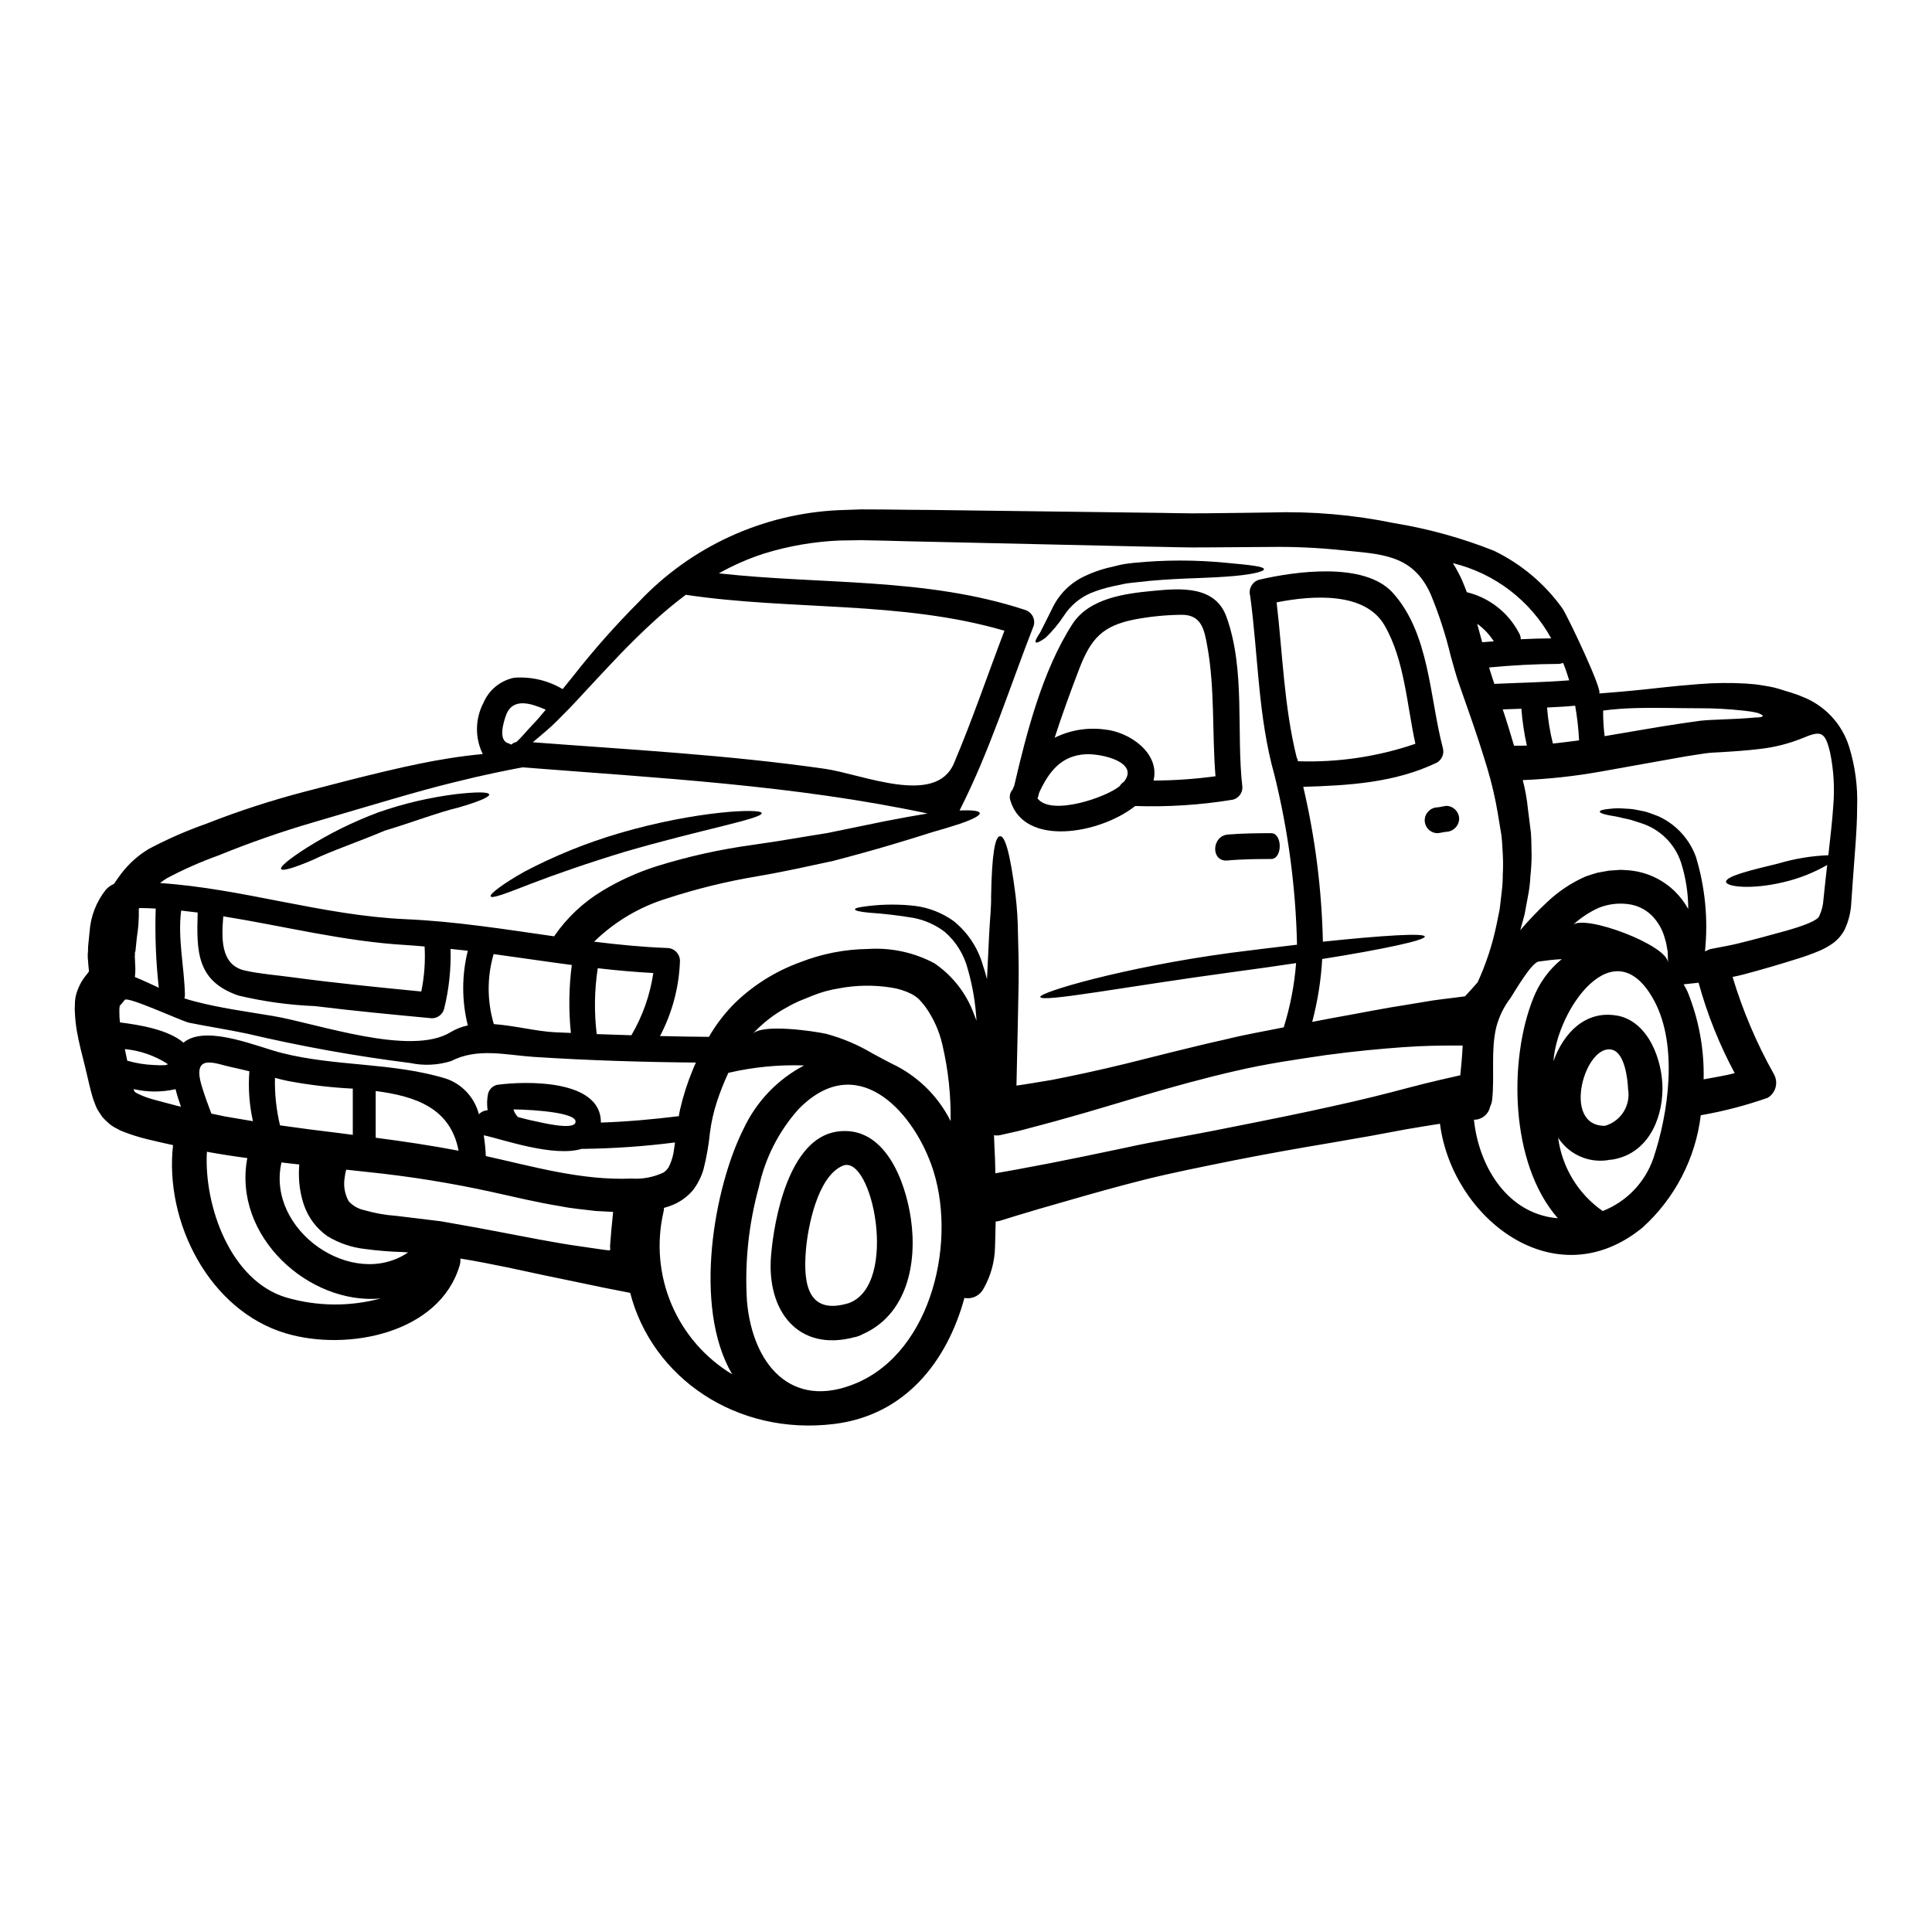 <?xml version="1.0" encoding="UTF-8"?>
<!-- The Best Svg Icon site in the world: iconSvg.co, Visit us! https://iconsvg.co -->
<svg fill="#000000" width="800px" height="800px" version="1.1" viewBox="144 144 512 512" xmlns="http://www.w3.org/2000/svg">
 <g>
  <path d="m305.3 475.35v-0.031c0.578 0.184 0.395-0.453 0.395-0.758-0.016-0.09-0.027-0.18-0.031-0.273 0.031-0.547 0.09-1.066 0.121-1.574 0.09-1.035 0.148-1.969 0.242-2.863 0.18-1.887 0.336-3.438 0.457-4.684-1.523-0.09-3.043-0.18-4.566-0.242-3.148-0.395-6.387-0.637-9.445-1.273-6.207-1.004-12.078-2.438-17.859-3.711h0.004c-10.98-2.422-22.094-4.211-33.277-5.356-1.887-0.215-3.742-0.395-5.598-0.609 0 0.059-0.031 0.09-0.031 0.152-0.18 0.637-0.301 1.289-0.367 1.945-0.371 2.148 0.004 4.363 1.066 6.266 1.086 1.199 2.523 2.027 4.106 2.363 2.797 0.809 5.676 1.32 8.582 1.523 3.617 0.457 7.543 0.91 11.773 1.43 4.074 0.758 8.453 1.461 13.078 2.363 9.156 1.73 17.371 3.406 24.184 4.328 2.789 0.398 6.68 1.004 7.168 1.004zm328.75-133.39h0.004c1.594 5.168 2.305 10.57 2.102 15.973 0 5.961-0.668 12.531-1.156 19.68-0.121 1.828-0.273 3.711-0.395 5.66-0.117 2.465-0.719 4.883-1.77 7.117-0.738 1.391-1.777 2.598-3.039 3.543-1.082 0.777-2.242 1.434-3.465 1.969-2.144 0.91-4.34 1.699-6.574 2.359-4.227 1.34-8.738 2.648-13.535 3.938-1.004 0.273-2.039 0.484-3.074 0.699 2.699 8.965 6.371 17.602 10.953 25.766 1.238 2.191 0.512 4.969-1.645 6.266-5.773 2.027-11.707 3.574-17.734 4.625-1.391 11.453-6.867 22.016-15.422 29.75-23.242 19.043-50.527-2.586-53.691-27.5-2.555 0.395-5.512 0.887-8.914 1.461-2.918 0.551-6.082 1.125-9.488 1.766-3.469 0.605-7.18 1.246-11.02 1.918-7.637 1.273-16.004 2.754-24.734 4.473-8.699 1.762-17.035 3.406-24.516 5.293-7.481 1.891-14.238 3.828-19.863 5.445-11.316 3.191-18.25 5.414-18.25 5.414l-0.008-0.004c-0.312 0.074-0.629 0.121-0.949 0.133-0.031 1.488-0.09 2.734-0.09 3.738l-0.09 3.106c-0.09 3.832-1.125 7.582-3.012 10.918-0.902 1.785-2.828 2.805-4.812 2.555-0.09-0.023-0.184-0.055-0.27-0.09-4.594 16.855-15.695 31.121-34.527 33.434-25.828 3.191-48.246-12.203-54.059-34.738-2.281-0.457-4.652-0.914-7.117-1.402-3.106-0.637-6.418-1.34-9.887-2.066-6.812-1.34-13.934-3.043-21.648-4.504-2.16-0.426-4.258-0.789-6.359-1.125 0.059 0.613-0.004 1.234-0.18 1.824-5.352 18.066-29.812 22.828-46.023 18.008-20.32-6.023-32.246-29.52-29.934-49.891-2.281-0.488-4.477-1.004-6.633-1.52v0.004c-2.191-0.527-4.348-1.195-6.449-2.008-0.648-0.234-1.27-0.527-1.855-0.887-0.684-0.328-1.328-0.738-1.918-1.215-0.656-0.562-1.273-1.16-1.855-1.797-0.453-0.668-0.91-1.34-1.34-2.039-0.309-0.605-0.574-1.238-0.785-1.883-0.242-0.551-0.434-1.121-0.578-1.707-0.277-0.973-0.578-2.035-0.762-2.891-0.395-1.672-0.789-3.312-1.152-4.894-0.789-3.148-1.613-6.234-2.16-9.371-0.266-1.562-0.438-3.141-0.516-4.723-0.066-0.801-0.066-1.605 0-2.406-0.02-1.055 0.145-2.102 0.48-3.102 0.562-1.789 1.484-3.449 2.711-4.867 0.242-0.336 0.578-0.758 0.578-0.789-0.062-0.059-0.09 0.09-0.062-0.121-0.059-0.578-0.09-1.094-0.148-1.551-0.062-0.727-0.09-1.371-0.152-1.887h-0.004c-0.027-0.582-0.004-1.168 0.059-1.75 0.031-0.52 0.031-0.887 0.031-1.125 0-0.125 0.008-0.246 0.027-0.367 0.367-3.652 0.367-3.68 0.367-3.68 0.281-4.066 1.789-7.949 4.328-11.137 0.602-0.645 1.324-1.16 2.133-1.52 0.578-0.855 1.156-1.703 1.828-2.586h-0.004c2.043-2.719 4.602-5.012 7.535-6.746 4.859-2.566 9.902-4.773 15.086-6.598 8.582-3.375 17.359-6.231 26.285-8.551 15.664-4.109 28.137-7.242 37.871-8.762 3.379-0.547 6.418-0.914 9.129-1.156-2.102-4.293-2.035-9.332 0.18-13.566 1.445-3.422 4.484-5.914 8.125-6.66 4.496-0.344 8.988 0.707 12.867 3.012 0.914-1.125 1.828-2.281 2.828-3.5 5.406-6.891 11.215-13.453 17.398-19.652 13.805-14.609 32.734-23.309 52.812-24.266 1.969-0.062 3.988-0.152 6.027-0.211 1.969 0 3.938 0.027 5.992 0.027 4.047 0.062 8.215 0.094 12.504 0.121 17.055 0.211 36.066 0.457 57.035 0.73 5.231 0.031 10.629 0.242 16.062 0.152 5.535-0.062 11.195-0.121 16.973-0.215 10.984-0.336 21.969 0.613 32.73 2.828 9.039 1.48 17.895 3.93 26.406 7.305 7.238 3.488 13.484 8.738 18.164 15.27 1.246 1.73 11.102 22.434 9.703 22.574 2.008-0.184 4.992-0.367 9.188-0.789 4.348-0.395 9.945-1.156 17.277-1.703 4.106-0.332 8.234-0.383 12.348-0.152 1.156 0.121 2.344 0.152 3.543 0.336 0.855 0.152 1.703 0.277 2.586 0.426v-0.004c1.02 0.18 2.027 0.422 3.012 0.734 1.859 0.637 4.078 1.156 5.781 1.945v-0.004c6.035 2.277 10.68 7.219 12.578 13.383zm-4.231 15.742 0.004 0.004c0.414-4.762 0.141-9.559-0.82-14.242-1.34-5.688-2.438-5.902-7.301-3.859-3.66 1.488-7.512 2.461-11.438 2.887-3.223 0.395-6.512 0.609-9.84 0.824-1.645 0.09-3.441 0.148-4.746 0.367-1.672 0.238-3.344 0.516-5.082 0.789-7.059 1.242-14.562 2.613-22.602 4.043v-0.004c-6.758 1.199-13.586 1.941-20.445 2.223 0.66 2.527 1.117 5.098 1.371 7.695 0.277 2.16 0.547 4.227 0.789 6.266 0.152 2.039 0.121 4.078 0.18 5.996-0.012 1.875-0.121 3.75-0.328 5.617-0.078 1.746-0.293 3.484-0.637 5.199-0.305 1.645-0.578 3.227-0.883 4.777-0.367 1.461-0.789 2.859-1.156 4.227 2.231-2.613 4.609-5.106 7.121-7.453 2.981-2.832 6.426-5.125 10.188-6.781 1.062-0.367 2.098-0.699 3.148-1.004l3.074-0.547c1.031-0.09 2.066-0.152 3.102-0.211 1.035 0.059 2.098 0.09 3.148 0.242h0.004c4.234 0.578 8.172 2.512 11.223 5.508 1.383 1.367 2.562 2.926 3.5 4.625 0.008-4.191-0.641-8.355-1.918-12.352-1.633-4.898-5.492-8.734-10.406-10.34-0.973-0.309-1.855-0.609-2.644-0.855-0.793-0.242-1.613-0.367-2.344-0.547-1.402-0.367-2.555-0.547-3.469-0.699-1.828-0.336-2.644-0.668-2.644-1.004 0-0.336 0.82-0.578 2.734-0.758h0.004c1.242-0.148 2.496-0.168 3.742-0.059 0.758 0.059 1.609 0.059 2.555 0.211 0.945 0.152 1.949 0.395 3.043 0.605 1.094 0.309 2.25 0.789 3.5 1.246v0.004c1.316 0.609 2.562 1.363 3.711 2.25 2.812 2.184 4.953 5.113 6.172 8.461 2.465 8.109 3.281 16.633 2.406 25.062 0.488-0.152 0.973-0.488 1.461-0.609 2.363-0.484 4.723-0.852 7-1.398 4.562-1.125 9-2.309 13.234-3.5 4.043-1.156 8.242-2.613 8.637-3.938l-0.008 0.004c0.617-1.332 0.98-2.766 1.066-4.227 0.18-1.859 0.395-3.68 0.578-5.477 0.148-1.277 0.273-2.527 0.426-3.742-3.664 2.102-7.621 3.652-11.738 4.594-8.336 1.969-14.848 1.215-15.059-0.09-0.211-1.492 6.418-3.102 13.844-4.894l-0.004-0.004c4.312-1.277 8.77-2.016 13.262-2.191 0.496-4.711 1.047-9.004 1.289-12.922zm-18.738-23.879c0.242-0.184-0.027-0.215-0.09-0.309v0.004c-0.262-0.207-0.562-0.359-0.883-0.457-0.082-0.051-0.176-0.094-0.27-0.121l-0.152-0.027-0.668-0.152c-1.035-0.242-2.098-0.305-3.148-0.457h-0.004c-3.809-0.418-7.637-0.621-11.469-0.609-5.809 0-11.617-0.215-17.402-0.031-2.727 0.078-5.445 0.289-8.152 0.641-0.012 2.266 0.117 4.531 0.395 6.785 6.934-1.156 13.594-2.363 19.957-3.316 1.793-0.273 3.59-0.516 5.32-0.758 2.129-0.242 3.742-0.242 5.449-0.336 3.312-0.121 6.445-0.277 9.398-0.547v-0.004c0.375 0 0.75-0.023 1.125-0.062 0.211-0.035 0.414-0.109 0.594-0.223zm-15.602 96.215c2.754-0.516 5.535-0.941 8.242-1.641v0.004c-4.09-7.606-7.301-15.645-9.582-23.973-0.184 0.004-0.363 0.023-0.547 0.059l-3.41 0.367c0.336 0.605 0.699 1.215 1.004 1.887h0.004c3.016 7.394 4.477 15.332 4.289 23.316zm-9.445-30.969c-0.031-0.758-0.059-1.52-0.059-2.277 0.012-0.449-0.039-0.898-0.156-1.336l-0.152-0.914c-0.105-0.621-0.258-1.23-0.457-1.824-0.609-2.34-1.832-4.469-3.543-6.176-1.699-1.637-3.891-2.672-6.234-2.949-2.641-0.336-5.32 0.008-7.789 1.004-2.484 1.129-4.773 2.648-6.781 4.5 3.223-2.812 25.031 5.371 25.156 9.992zm-13.535 14.055c8.395 1.523 12.105 11.895 12.074 19.441-0.059 8.547-4.227 17.402-13.504 18.766h-0.336v0.004c-0.293 0.07-0.586 0.121-0.887 0.152-5.106 0.672-10.137-1.664-12.926-5.992 1.023 7.852 5.312 14.91 11.809 19.438 6.297-2.457 11.199-7.547 13.418-13.934 4.047-12.043 6.57-29.934 0.273-41.723-10.676-19.957-25.887 2.644-26.738 15.969 2.684-7.629 8.617-13.562 16.801-12.102zm-3.102 29.207v0.004c4.211-1.238 6.816-5.445 6.051-9.766-0.094-2.617-0.855-9.371-4.109-10.344-7.215-2.082-13.762 20.305-1.957 20.125zm-6.926-102.13c-0.156-3.082-0.5-6.148-1.035-9.188-2.492 0.242-4.957 0.363-7.449 0.484 0.242 3.223 0.758 6.418 1.551 9.555 2.34-0.246 4.652-0.551 6.934-0.852zm-2.617-15.91c-0.484-1.574-1.004-3.148-1.609-4.625-0.426 0.176-0.879 0.27-1.34 0.277-6.117 0.027-12.203 0.363-18.281 0.941 0.242 0.758 0.457 1.551 0.699 2.25 0.242 0.699 0.457 1.371 0.695 2.098 6.602-0.305 13.234-0.406 19.836-0.941zm-4.621 142.37c0.547 0.09 1.062 0.121 1.609 0.18-12.805-14.602-12.988-42.117-6.539-58.223h0.004c1.566-4.078 4.18-7.676 7.57-10.434-2.098 0.09-4.168 0.363-6.113 0.637-1.945 0.277-6.359 8-7.477 9.676-1.785 2.34-3.082 5.019-3.801 7.871-1.43 6.297-0.363 12.809-1.062 19.164-0.074 0.598-0.25 1.172-0.52 1.707-0.352 1.816-1.82 3.207-3.652 3.465 0 0-0.277 0-0.637 0.031 1.168 11.566 8.055 23.945 20.617 25.926zm-8.215-153.25c2.707-0.152 5.383-0.211 8.062-0.242-5.508-10-14.953-17.227-26.043-19.926 0.855 1.383 1.629 2.812 2.316 4.285 0.516 1.156 0.941 2.281 1.367 3.41 5.961 1.445 11.008 5.391 13.84 10.832 0.305 0.492 0.465 1.062 0.457 1.641zm-1.793 28.199c1.125 0 2.281 0.031 3.41-0.027h-0.004c-0.715-3.219-1.203-6.481-1.457-9.766l-4.93 0.18c1.094 3.273 2.066 6.465 2.988 9.602zm-2.981 34.242c0.102-1.684 0.109-3.367 0.027-5.051-0.121-1.73-0.148-3.5-0.363-5.352-0.309-1.828-0.609-3.742-0.945-5.688h0.004c-0.691-4.199-1.656-8.344-2.891-12.414-1.312-4.328-2.797-8.91-4.504-13.777-0.855-2.434-1.734-4.93-2.617-7.477-1.035-2.797-1.73-5.566-2.523-8.336v-0.004c-1.34-5.586-3.117-11.059-5.324-16.363-4.836-10.715-13.445-10.504-23.668-11.598-6.215-0.645-12.461-0.93-18.707-0.848-5.777 0.031-11.414 0.09-16.883 0.121-5.57 0.09-10.949-0.152-16.215-0.211-21.02-0.457-39.969-0.883-57.07-1.277-4.258-0.09-8.422-0.18-12.441-0.305-2.008-0.031-3.984-0.09-5.93-0.121l-5.598 0.09-0.004-0.004c-6.836 0.281-13.602 1.445-20.137 3.469-4.148 1.344-8.152 3.098-11.953 5.234 27.137 3.039 54.816 1.031 81.082 9.672 1.809 0.512 2.863 2.387 2.359 4.199-6.418 16.426-11.652 33.246-19.652 48.977 3.621-0.152 5.262 0.121 5.356 0.699s-1.523 1.551-5.266 2.828c-1.887 0.637-4.328 1.367-7.328 2.219-3.043 0.973-6.664 2.098-10.98 3.379-4.316 1.277-9.398 2.703-15.242 4.227-5.93 1.273-12.75 2.828-20.109 4.078l0.004 0.004c-8.086 1.34-16.055 3.293-23.848 5.832-7.305 2.219-13.973 6.164-19.434 11.5 6.414 0.789 12.867 1.43 19.344 1.672 1.875 0.02 3.391 1.535 3.41 3.41-0.238 6.953-2.047 13.766-5.285 19.926 4.328 0.121 8.66 0.18 12.957 0.211 1.957-3.398 4.371-6.512 7.18-9.25 4.863-4.629 10.633-8.203 16.941-10.492 5.75-2.269 11.863-3.469 18.039-3.543 6.113-0.402 12.215 0.914 17.613 3.801 4.789 3.266 8.438 7.945 10.438 13.383 0.242 0.609 0.457 1.219 0.699 1.828-0.254-4.637-1.031-9.23-2.312-13.691-0.988-3.816-3.109-7.25-6.082-9.84-2.434-1.855-5.262-3.125-8.266-3.711-3.949-0.664-7.93-1.133-11.926-1.398-2.523-0.242-3.617-0.547-3.617-0.883 0-0.336 1.094-0.578 3.617-0.883v0.004c4.152-0.496 8.352-0.496 12.504 0 3.609 0.496 7.047 1.863 10.008 3.984 3.703 2.977 6.402 7.023 7.727 11.59 0.426 1.215 0.789 2.492 1.125 3.828 0.211-4.41 0.426-8.395 0.578-11.922 0.18-3.801 0.574-7.121 0.516-9.949 0.18-11.375 1.062-15.91 2.344-16.031 1.277-0.121 2.644 3.988 4.137 15.695 0.391 3.324 0.605 6.664 0.637 10.012 0.09 3.859 0.242 7.969 0.18 12.836-0.152 7.699-0.336 17.676-0.578 27.551 2.465-0.336 5.629-0.883 9.492-1.523 5.199-1.031 11.652-2.363 19.379-4.258 7.727-1.898 16.637-4.258 27.012-6.57 5.141-1.277 10.129-2.098 14.719-3.043h0.004c0.07-0.027 0.145-0.039 0.219-0.031 1.73-5.535 2.832-11.25 3.281-17.035-5.231 0.789-10.828 1.574-16.699 2.363-27.984 3.773-50.828 8.184-51.105 6.606-0.242-1.219 21.871-7.82 50.406-11.684 6.207-0.789 12.137-1.523 17.645-2.16h-0.004c-0.332-15.164-2.34-30.246-5.981-44.969-4.379-15.543-4.285-31.668-6.445-47.547h-0.004c-0.48-1.809 0.566-3.672 2.363-4.203 9.488-2.219 27.926-4.832 35.426 3.441 9.793 10.828 9.734 27.684 13.293 41.16h-0.004c0.414 1.496-0.23 3.082-1.574 3.859-11.164 5.352-23.27 6.055-35.426 6.418l0.004 0.004c3.16 13.457 4.906 27.211 5.203 41.035 15.973-1.672 26.832-2.344 27.012-1.371 0.18 0.973-10.922 3.379-27.195 5.965-0.316 5.633-1.203 11.215-2.648 16.668 1.672-0.336 3.316-0.637 4.898-0.941 7.871-1.402 14.477-2.754 19.926-3.562 2.707-0.457 5.082-0.852 7.117-1.18 2.07-0.305 3.801-0.488 5.203-0.668 1.574-0.211 2.644-0.336 3.344-0.426 1.125-1.215 2.25-2.438 3.344-3.711h0.004c2.246-4.894 3.93-10.027 5.019-15.305 0.242-1.273 0.52-2.644 0.824-4.047 0.152-1.398 0.336-2.891 0.52-4.41l-0.004 0.004c0.211-1.574 0.312-3.16 0.309-4.75zm-5.449-61.652c1.004-0.09 2.039-0.152 3.074-0.242v-0.004c-1.16-1.82-2.656-3.398-4.41-4.656 0.457 1.668 0.914 3.324 1.336 4.902zm-5.172 106.88h-2.676c-3.148 0-7.785 0.031-13.477 0.457-5.691 0.426-12.5 1.035-20.074 2.07-7.633 1.125-15.789 2.277-24.215 4.258-16.926 3.894-32.152 9-43.527 12.137-5.66 1.641-10.344 2.797-13.566 3.68-3.285 0.758-5.117 1.152-5.117 1.152v0.004c-0.512 0.098-1.039 0.098-1.551 0 0.031 0.789 0.062 1.574 0.09 2.312 0.152 2.797 0.242 5.383 0.277 7.785 2.496-0.426 7.269-1.273 14.328-2.644 5.383-1.066 12.074-2.406 20.02-4.106 7.906-1.766 17.184-3.227 27.586-5.356 10.434-2.066 19.715-3.938 27.5-5.688 7.699-1.672 14.27-3.344 19.531-4.746 6.844-1.824 11.652-2.824 14.238-3.438 0.273-2.707 0.484-4.836 0.633-7.879zm-12.531-79.969c-2.281-10.406-2.859-22.207-8.184-31.395-5.141-8.883-18.922-8-28.594-6.086 1.613 13.75 1.969 27.652 5.324 41.129 0.152 0.273 0.258 0.57 0.305 0.879 0.023 0.023 0.035 0.059 0.031 0.094 10.566 0.367 21.113-1.199 31.117-4.621zm-122.29 5.172c4.894-11.531 8.91-23.426 13.383-35.137-27.375-8-56.367-5.324-84.441-9.52-2.891 2.16-5.539 4.379-7.969 6.57-7.363 6.664-13.078 13.051-17.98 18.281-2.434 2.648-4.625 5.019-6.723 7.086v-0.004c-1.797 1.891-3.707 3.668-5.719 5.32-0.789 0.641-1.492 1.246-2.16 1.828 25.828 1.969 51.746 3.344 77.391 7.031 10.066 1.457 29.383 9.98 34.219-1.457zm-0.883 94.82 0.004-0.004c0.102-6.777-0.621-13.539-2.16-20.141-0.82-3.668-2.375-7.133-4.562-10.191-0.531-0.699-1.102-1.367-1.707-2.004-0.582-0.523-1.227-0.973-1.914-1.34-1.742-0.875-3.609-1.461-5.539-1.73-4.562-0.707-9.215-0.629-13.75 0.238-2.375 0.371-4.703 1.016-6.934 1.918-1.156 0.457-2.344 0.945-3.543 1.434-1.148 0.496-2.266 1.066-3.344 1.699-3.375 1.82-6.418 4.195-9.004 7.027 2.492-2.797 16.18-0.762 19.5-0.031 4.269 1.152 8.363 2.879 12.164 5.141 2.191 1.18 4.328 2.363 6.387 3.344l0.004 0.004c6.223 3.238 11.262 8.359 14.402 14.633zm-25.055 69.477c20.32-8.551 26.984-38.449 19.957-57.891-5.352-14.875-20.047-30.359-35.254-14.691v-0.004c-5.215 5.856-8.82 12.961-10.469 20.625-2.711 9.828-3.777 20.035-3.148 30.211 1.465 16.609 11.656 28.988 28.914 21.75zm7.699-148.96c4.379-0.855 8.121-1.523 11.254-2.039-35.344-7.516-71.395-9.398-107.35-12.23-4.137 0.789-10.133 1.949-18.348 4.016-9.277 2.25-21.293 5.93-36.961 10.523h0.004c-8.555 2.492-16.977 5.43-25.23 8.793-4.703 1.688-9.281 3.711-13.695 6.055-0.637 0.383-1.246 0.809-1.824 1.277 21.93 1.457 43.07 8.609 65.129 9.582 13.234 0.578 26.281 2.676 39.301 4.535v-0.004c3.367-4.914 7.758-9.043 12.867-12.105 4.488-2.699 9.277-4.867 14.27-6.453 8.285-2.582 16.773-4.473 25.371-5.652 7.664-1.066 14.023-2.25 19.859-3.148 5.852-1.207 10.934-2.238 15.344-3.152zm-21.473 64.73c-6.75-0.23-13.5 0.434-20.074 1.965-1.152 2.477-2.156 5.016-3.012 7.606-0.879 2.672-1.5 5.426-1.859 8.215-0.324 3.273-0.895 6.516-1.699 9.703-0.574 1.988-1.508 3.856-2.754 5.508-1.414 1.695-3.207 3.027-5.231 3.894-0.809 0.348-1.645 0.633-2.496 0.855-0.008 0.398-0.059 0.793-0.156 1.18-1.867 8.16-1.113 16.707 2.16 24.414 3.273 7.707 8.895 14.184 16.066 18.508-10.586-18.008-4.684-49.824 3.012-65.035 3.363-7.207 9-13.113 16.043-16.812zm-29.523 1.207c0.242-0.668 0.551-1.312 0.855-1.969-14.301-0.121-28.594-0.578-42.832-1.492-7.516-0.484-14.996-2.523-22.043 1.098h0.004c-3.508 1.098-7.234 1.277-10.828 0.516-14.59-1.836-29.07-4.445-43.379-7.816-5.082-1.066-10.254-1.859-15.242-2.863-1.887-0.395-16.242-7.059-17.035-6.055-0.152 0.211-0.277 0.336-0.426 0.52l-0.43 0.516c-0.547 0.637-0.426 0.457-0.484 0.516-0.059 0.059 0-0.027-0.031 0.336v0.004c-0.066 0.41-0.086 0.828-0.059 1.246-0.02 0.945 0.031 1.891 0.152 2.832 5.234 0.668 12.75 1.887 16.855 5.383h-0.004c0.273-0.266 0.578-0.492 0.914-0.668 6.297-3.68 18.895 1.828 25.098 3.379 14.359 3.648 29.355 2.465 43.559 6.812v-0.004c4.305 1.484 7.574 5.035 8.703 9.449 0.602-0.645 1.43-1.027 2.309-1.066-0.215-1.457-0.172-2.941 0.121-4.383 0.297-1.176 1.227-2.086 2.406-2.359 7.574-1.031 27.586-1.52 27.496 10.008 6.906-0.242 13.777-0.852 20.656-1.703 0.09-0.574 0.18-1.125 0.305-1.699v-0.004c0.824-3.598 1.949-7.121 3.359-10.531zm-4.957 21.152c0.09-0.609 0.18-1.277 0.273-1.949h-0.004c-8.141 1.043-16.34 1.609-24.547 1.703-0.031 0-0.059-0.031-0.09-0.031-7.477 2.344-21.082-2.523-25.918-3.543l-0.004 0.004c-0.039 0-0.082-0.012-0.121-0.035 0.285 1.828 0.469 3.668 0.547 5.512 12.504 2.754 25.371 6.512 38.605 5.965 2.898 0.191 5.797-0.352 8.426-1.574 0.797-0.488 1.406-1.227 1.734-2.098 0.559-1.258 0.93-2.59 1.098-3.953zm-11.289-30.359c2.981-5.07 4.953-10.668 5.812-16.488-4.934-0.277-9.84-0.699-14.727-1.277h0.004c-0.887 5.781-0.977 11.652-0.277 17.461 3.074 0.121 6.117 0.215 9.188 0.305zm-14.875 23.27c1.246-2.734-10.828-3.543-16.367-3.621h0.004c0.188 0.711 0.555 1.359 1.066 1.891 0.027 0.059 0.027 0.09 0.059 0.121 1.52 0.395 3.074 0.82 4.625 1.121 1.367 0.277 9.699 2.375 10.613 0.488zm-5.352-24.062 4.195 0.18v0.004c-0.617-5.992-0.535-12.035 0.242-18.008-6.902-0.914-13.812-1.949-20.715-2.891v0.004c-1.773 6.059-1.754 12.504 0.059 18.551 5.508 0.395 11.316 1.926 16.219 2.164zm-6.207-81.223c1.156-1.18 2.406-2.644 3.742-4.258-3.773-1.641-8.762-3.379-10.523 1.461-0.668 1.828-2.16 6.633 0.605 7.453 0.281 0.09 0.559 0.199 0.82 0.336 0.363-0.367 0.832-0.613 1.34-0.699l0.121-0.121c1.188-1.066 2.375-2.59 3.894-4.172zm-16.926 59.621c-1.52-0.18-3.043-0.336-4.562-0.484v0.004c0.152 5.344-0.418 10.688-1.703 15.879-0.395 1.484-1.75 2.516-3.285 2.492-10.344-0.973-20.656-1.949-30.969-3.223-6.828-0.273-13.613-1.211-20.262-2.797-11.102-3.832-11.102-11.652-10.797-21.996-1.461-0.184-2.922-0.367-4.379-0.52-0.945 7.477 0.852 15 1.004 22.434v0.004c-0.02 0.277-0.07 0.555-0.152 0.82 0.852 0.273 1.703 0.547 2.555 0.758 6.906 1.828 13.992 2.754 21.023 3.938 11.617 1.969 36.473 10.797 46.996 4.258l-0.004 0.004c1.402-0.848 2.941-1.449 4.547-1.777-1.625-6.496-1.625-13.293 0-19.789zm-2.434 52.996c-2.129-11.289-11.379-14.449-21.965-15.82v12.379c6.981 0.914 14.34 1.984 21.977 3.441zm-9.887-42.195v0.004c0.812-3.922 1.109-7.93 0.883-11.926-1.641-0.148-3.312-0.305-4.988-0.395-16.34-0.945-32.273-5.019-48.371-7.606-0.367 5.231-1.035 12.898 5.809 14.387 4.047 0.887 8.125 1.18 12.23 1.734 11.453 1.551 22.949 2.68 34.449 3.805zm-3.488 69.148-1.246-0.09v-0.004c-3.41-0.09-6.809-0.367-10.191-0.82-3.508-0.391-6.894-1.543-9.914-3.375-2.875-1.996-5.047-4.852-6.207-8.156-0.766-2.215-1.215-4.527-1.336-6.871-0.078-1.328-0.059-2.66 0.059-3.988-1.574-0.18-3.148-0.336-4.723-0.547-4.098 18.012 18.84 33.859 33.559 23.852zm-7.269 12.203c-18.953 1.762-39.273-16.461-35.348-37.207-3.68-0.484-7.207-1.031-10.707-1.672-0.824 14.359 6.266 34.242 21.082 38.637v-0.004c8.145 2.367 16.785 2.453 24.973 0.242zm-7.391-43.355v-12.254c-5.789-0.289-11.551-0.969-17.246-2.039-1.156-0.242-2.281-0.52-3.379-0.824-0.098 4.238 0.352 8.473 1.34 12.594 5.109 0.73 10.473 1.43 16.09 2.098 1.035 0.156 2.129 0.277 3.195 0.426zm-27.41-16.852c-1.52-0.367-3.039-0.73-4.594-1.066-4.227-0.852-10.797-4.106-7.996 5.082 0.758 2.465 1.609 4.836 2.523 7.207 1.156 0.242 2.312 0.457 3.5 0.73 2.406 0.426 4.93 0.852 7.516 1.273l-0.004 0.004c-0.965-4.34-1.285-8.797-0.945-13.227zm-19.559 9.055c0.457 0.121 0.973 0.211 1.43 0.336-0.516-1.461-1.035-3.043-1.43-4.656-3.664 0.844-7.473 0.832-11.133-0.027 0.367 0.883 0.062 0.578 0.914 1.125h-0.004c1.387 0.691 2.836 1.242 4.332 1.641 1.844 0.527 3.883 1.016 5.891 1.562zm-2.039-10.891c-0.059-0.059-0.152-0.121-0.273-0.242h0.004c-3.363-2.129-7.176-3.43-11.137-3.805 0.211 1.004 0.426 2.039 0.637 3.074 2.328 0.676 4.731 1.062 7.148 1.152 0.973 0.074 1.949 0.086 2.922 0.031 0.242-0.043 0.477-0.121 0.699-0.23zm-2.406-20.289h0.004c-0.773-6.969-1.047-13.984-0.82-20.992-1.43-0.09-2.863-0.148-4.328-0.148-0.047 0.082-0.098 0.164-0.152 0.238 0.066 2.539-0.109 5.074-0.52 7.578 0 0 0 0.031-0.363 3.59l-0.184 0.637c0.035-0.211 0.023-0.43-0.031-0.637 0.035 0.211 0.047 0.426 0.031 0.637v0.031c0 0.031 0.062 0.059 0.062 0.152v0.004c-0.062 0.348-0.074 0.707-0.031 1.062 0.031 0.457 0.059 0.973 0.059 1.52 0.082 0.914 0.082 1.836 0 2.754-0.031 0.242-0.055 0.488-0.059 0.73 2.137 0.848 4.234 1.852 6.336 2.824z"/>
  <path d="m527.25 357.56c1.891 0.02 3.418 1.547 3.441 3.438-0.055 1.879-1.562 3.387-3.441 3.441-0.727 0.059-1.52 0.305-2.277 0.363v-0.004c-1.879-0.004-3.402-1.523-3.41-3.402 0.016-1.883 1.527-3.406 3.41-3.441 0.727-0.074 1.516-0.301 2.277-0.395z"/>
  <path d="m480.86 364.8c3.043 0 3.043 6.844 0 6.844s-7.785 0.031-11.586 0.395c-4.414 0.395-4.258-6.449 0.09-6.875 3.801-0.328 8.453-0.363 11.496-0.363z"/>
  <path d="m478.97 294.84c0.059 0.668-3.801 1.574-10.008 1.969-6.176 0.488-14.691 0.395-23.695 1.492-1.125 0.148-2.281 0.211-3.316 0.426l-3.012 0.637c-2.027 0.434-4.012 1.047-5.93 1.824-2.906 1.266-5.371 3.359-7.086 6.023-1.391 2.113-3.016 4.059-4.844 5.805-1.43 1.035-2.344 1.43-2.586 1.215-0.273-0.273 0.215-1.18 1.156-2.613 0.758-1.434 1.762-3.5 3.195-6.359h0.004c1.742-3.715 4.719-6.715 8.422-8.484 1.969-0.957 4.027-1.711 6.148-2.254 1.18-0.273 2.363-0.547 3.59-0.852 1.227-0.305 2.363-0.336 3.59-0.52v0.004c8.113-0.801 16.289-0.801 24.402 0 6.137 0.578 9.879 0.93 9.969 1.688z"/>
  <path d="m473.25 352.64c0.016 1.547-1.027 2.902-2.523 3.285-8.555 1.406-17.227 1.965-25.891 1.676-9.336 7.391-29.324 10.949-33.062-1.402-0.375-1.039-0.141-2.203 0.613-3.012 0.023-0.125 0.066-0.25 0.121-0.367 0.09-0.211 0.18-0.367 0.273-0.578 3.285-14.141 7.516-30.629 15.457-42.902 4.473-6.871 14.02-8.062 21.445-8.762 7.211-0.695 16.367-1.398 19.348 6.906 5.07 14.035 2.547 30.523 4.219 45.156zm-7.129-2.922c-0.941-11.469-0.117-23.223-2.188-34.527-0.789-4.414-1.551-8.367-6.965-8.266h-0.004c-4.094 0.055-8.176 0.465-12.203 1.219-8.582 1.672-11.652 5.078-14.754 13.109-2.312 6.055-4.535 12.105-6.512 18.25l0.004 0.004c4.086-2.027 8.684-2.789 13.203-2.191 6.633 0.605 14.785 6.324 12.988 13.535 5.496-0.012 10.984-0.391 16.43-1.133zm-24.273 1.461c4.137-5.141-5.75-7.477-10.035-7.301-6.664 0.305-9.918 4.773-12.414 10.16-0.09 0.336-0.18 0.668-0.273 1.035-0.043 0.168-0.105 0.332-0.188 0.488 3.621 4.836 18.406-0.336 21.812-3.254l0.004-0.004c0.258-0.461 0.641-0.844 1.105-1.109z"/>
  <path d="m385.4 467.02c1.73 11.922-1.098 25.52-12.961 30.629v0.004c-0.324 0.195-0.672 0.348-1.035 0.457-0.332 0.129-0.676 0.223-1.031 0.273-14.816 3.938-23.223-6.934-22.043-21.508 0.789-9.84 4.746-31.059 17.402-32.977 12.656-1.914 18.211 12.992 19.668 23.121zm-16.398 22.297c13.293-4.961 6.144-39.641-1.672-36.383-6.691 2.828-9.277 16.309-9.766 22.484-0.73 8.973 0.609 17.215 11.441 13.902z"/>
  <path d="m345.86 359.48c0.184 1.488-16.395 4.441-36.211 10.234-9.859 2.981-18.68 6.082-24.945 8.484-6.328 2.465-10.344 4.047-10.68 3.344-0.305-0.578 3.043-3.223 9.055-6.602l-0.004 0.004c8.02-4.207 16.438-7.613 25.129-10.16 20.316-5.945 37.566-6.613 37.656-5.305z"/>
  <path d="m273.65 354.55c0.09 0.695-3.043 1.969-8.094 3.438-5.172 1.215-11.957 3.832-19.594 6.144-7.297 3.074-14.113 5.352-19.012 7.727-4.894 2.102-8.121 3.074-8.453 2.438-0.336-0.637 2.277-2.754 6.781-5.629v-0.004c5.984-3.762 12.332-6.902 18.953-9.371 6.664-2.336 13.559-3.957 20.566-4.836 5.367-0.609 8.719-0.641 8.852 0.094z"/>
 </g>
</svg>